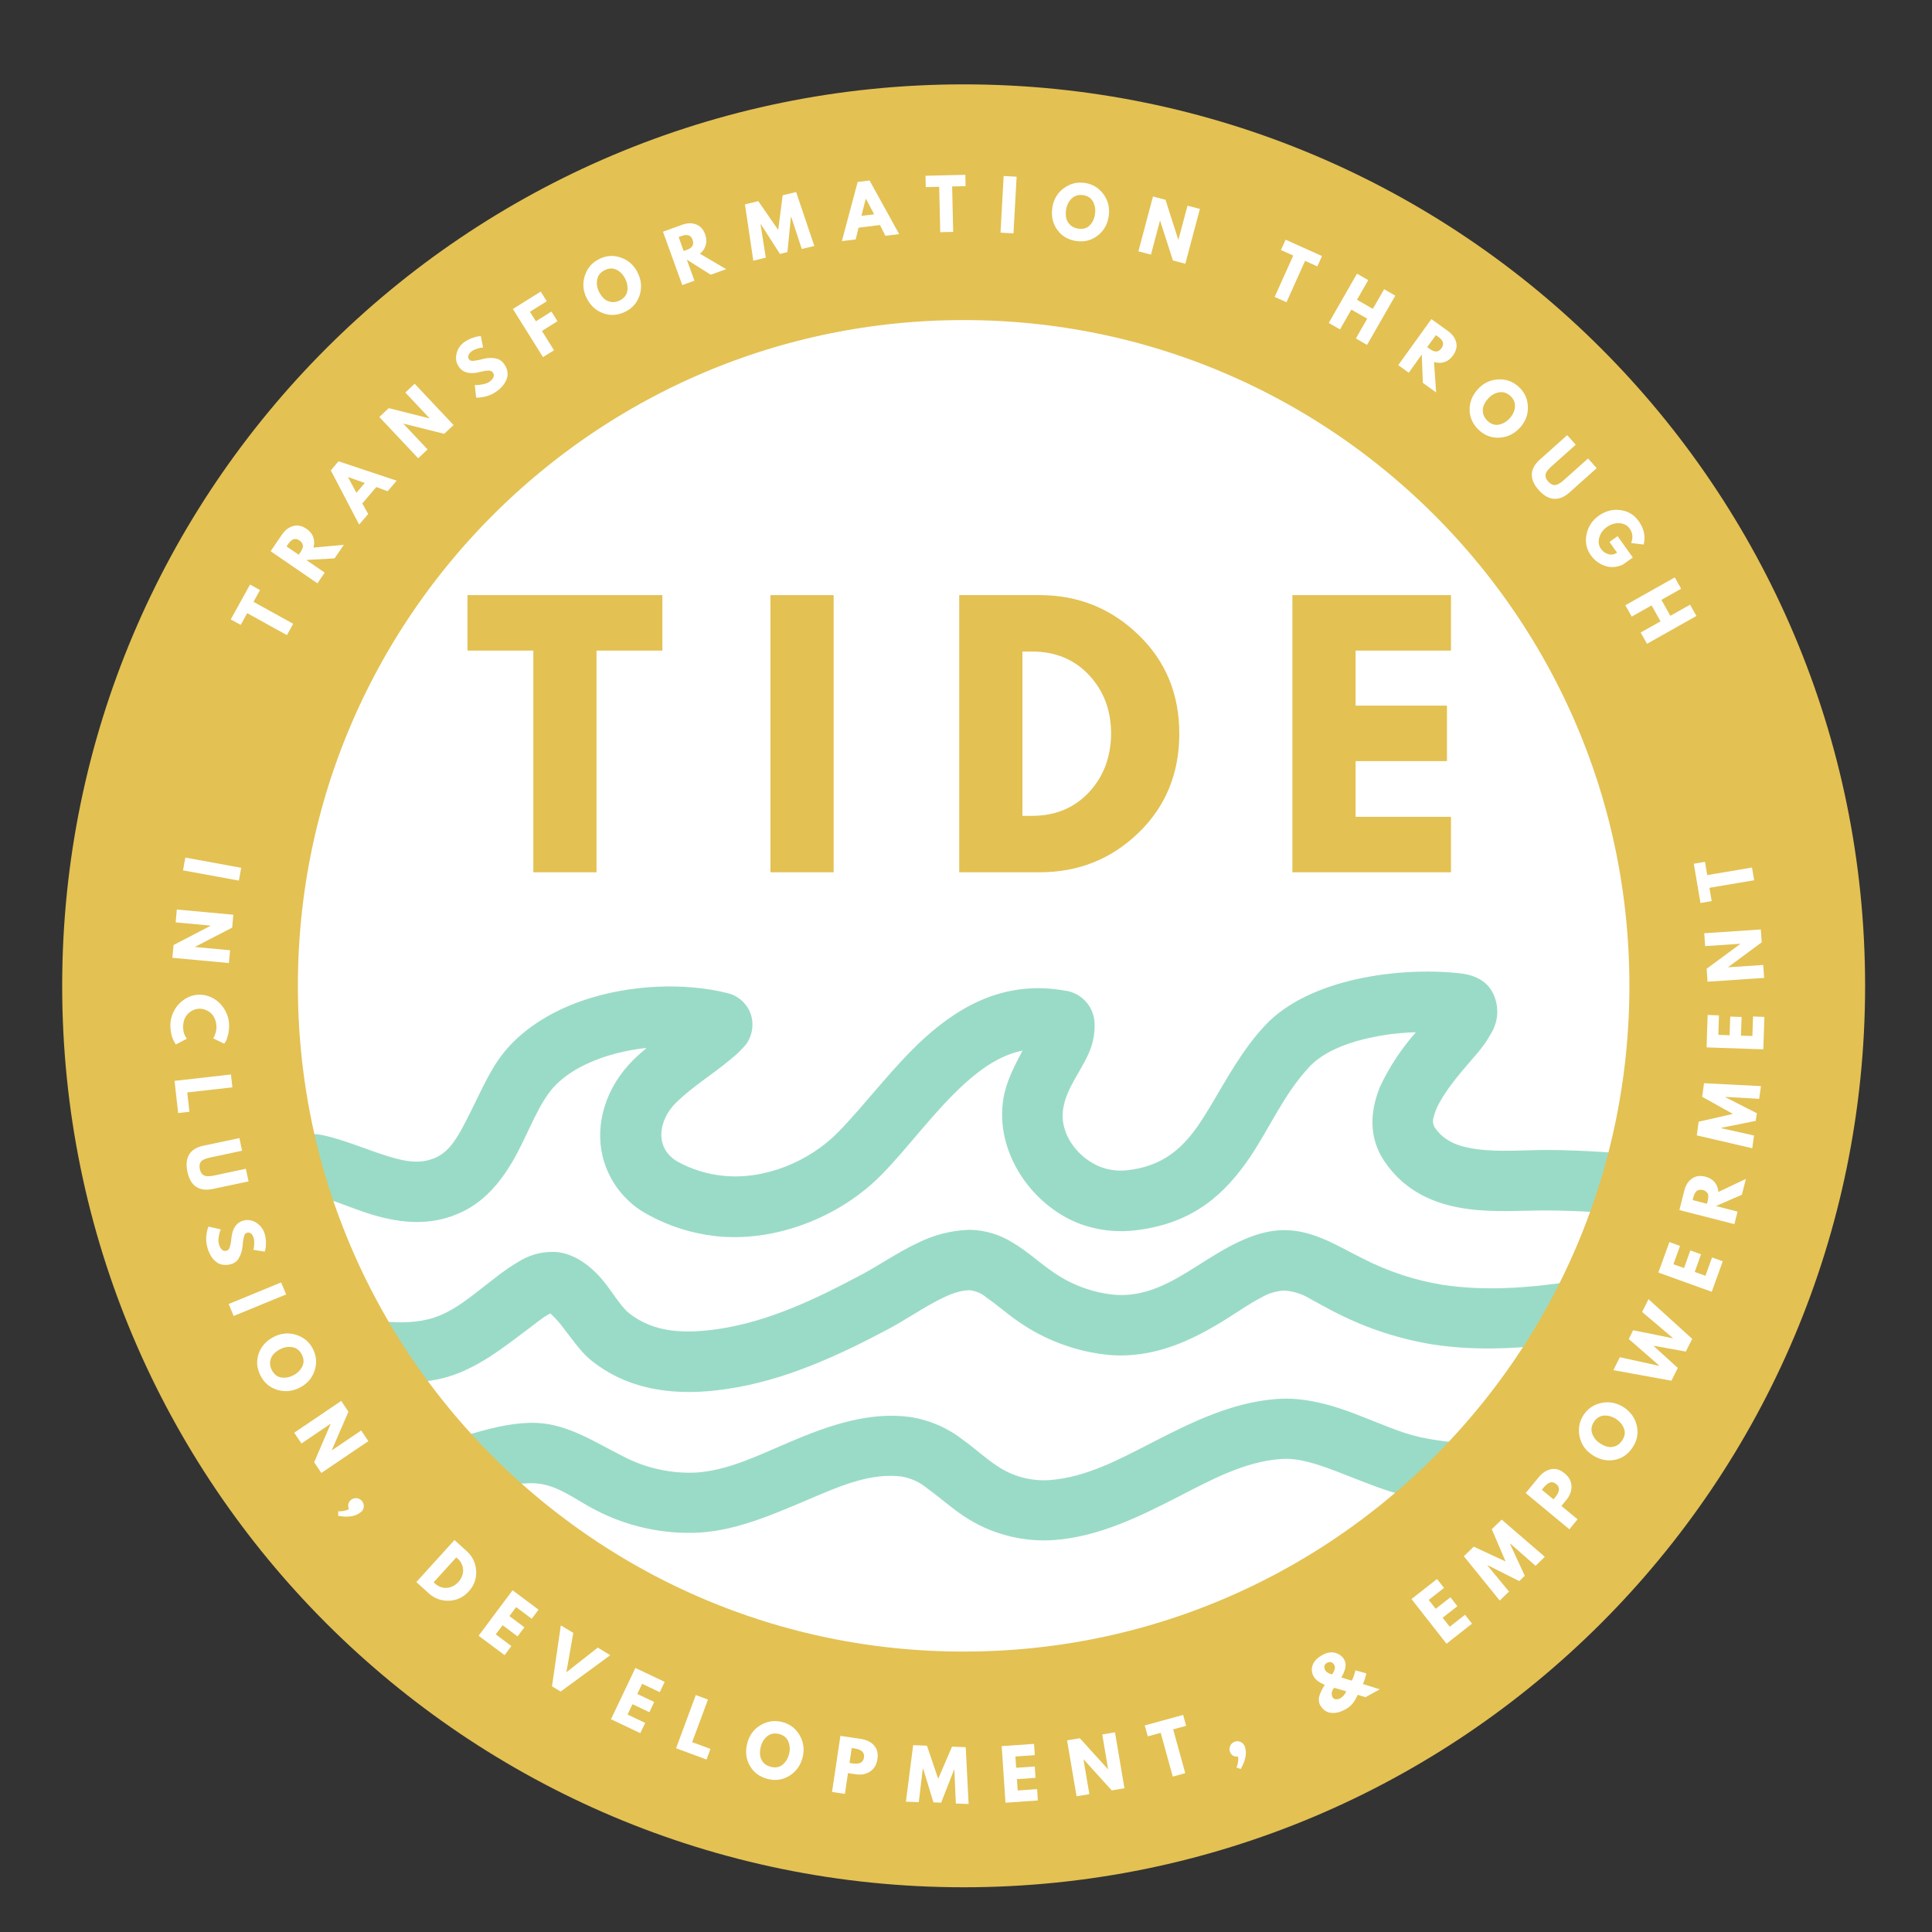 <svg xmlns="http://www.w3.org/2000/svg" xmlns:xlink="http://www.w3.org/1999/xlink" width="500" zoomAndPan="magnify" viewBox="0 0 375 375" height="500" preserveAspectRatio="xMidYMid meet" version="1.0"><rect x="0" y="0" width="375" height="375" fill="#333333" stroke="none"/><defs><g/><clipPath id="e26077de55"><path d="M 57.145 61.297 L 317.855 61.297 L 317.855 322.008 L 57.145 322.008 Z M 57.145 61.297 " clip-rule="nonzero"/></clipPath><clipPath id="aebf50307d"><path d="M 187.5 61.297 C 115.508 61.297 57.145 119.656 57.145 191.652 C 57.145 263.645 115.508 322.008 187.5 322.008 C 259.492 322.008 317.855 263.645 317.855 191.652 C 317.855 119.656 259.492 61.297 187.5 61.297 Z M 187.5 61.297 " clip-rule="nonzero"/></clipPath><clipPath id="8b79a9b697"><path d="M 47 238 L 337.77 238 L 337.77 271 L 47 271 Z M 47 238 " clip-rule="nonzero"/></clipPath><clipPath id="7d1462e7ee"><path d="M 12.07 16.375 L 362.016 16.375 L 362.016 366.32 L 12.07 366.32 Z M 12.07 16.375 " clip-rule="nonzero"/></clipPath><clipPath id="a6a048f7cf"><path d="M 187.043 16.375 C 90.41 16.375 12.07 94.715 12.07 191.348 C 12.07 287.984 90.41 366.32 187.043 366.32 C 283.68 366.32 362.016 287.984 362.016 191.348 C 362.016 94.715 283.68 16.375 187.043 16.375 Z M 187.043 16.375 " clip-rule="nonzero"/></clipPath></defs><g clip-path="url(#e26077de55)"><g clip-path="url(#aebf50307d)"><path fill="#ffffff" d="M 57.145 61.297 L 317.855 61.297 L 317.855 322.008 L 57.145 322.008 Z M 57.145 61.297 " fill-opacity="1" fill-rule="nonzero"/></g></g><path fill="#9adbc7" d="M 125.406 203.508 C 124.594 204.176 123.801 204.875 123.043 205.613 C 117.555 210.988 115.438 218.215 116.98 224.512 C 117.277 225.715 117.699 226.871 118.246 227.984 C 118.789 229.098 119.445 230.141 120.207 231.113 C 120.973 232.09 121.832 232.973 122.785 233.766 C 123.738 234.559 124.762 235.242 125.859 235.816 C 129.934 238.035 134.277 239.406 138.887 239.93 C 150.438 241.203 163.016 236.258 171.105 228.016 C 176.242 222.809 181.309 215.688 187.34 210.238 C 190.648 207.258 194.258 204.781 198.48 203.918 C 196.918 206.879 195.336 209.828 194.77 213.168 C 192.992 223.641 200.383 234.305 210.082 237.719 C 213.59 238.914 217.18 239.258 220.852 238.746 C 231.785 237.328 237.84 231.664 242.66 224.543 C 246.41 218.996 249.203 212.348 254.148 207.074 C 256.418 204.668 259.727 203.129 263.316 202.078 C 267.078 201.027 270.914 200.453 274.824 200.363 C 272.016 203.535 269.703 207.039 267.887 210.867 C 265.832 215.871 265.688 220.938 268.73 225.43 C 272.676 231.266 278.512 233.824 284.988 234.676 C 290.062 235.363 295.543 234.945 300.246 234.945 C 306.648 234.992 313.027 235.387 319.383 236.125 C 319.77 236.176 320.156 236.188 320.547 236.16 C 320.938 236.133 321.32 236.066 321.695 235.965 C 322.074 235.859 322.434 235.723 322.785 235.547 C 323.133 235.371 323.461 235.16 323.766 234.922 C 324.074 234.68 324.355 234.41 324.605 234.113 C 324.859 233.816 325.082 233.496 325.27 233.156 C 325.461 232.812 325.613 232.457 325.734 232.086 C 325.852 231.711 325.93 231.332 325.973 230.945 C 326.016 230.555 326.02 230.168 325.984 229.777 C 325.949 229.391 325.875 229.008 325.766 228.633 C 325.652 228.262 325.508 227.902 325.324 227.555 C 325.141 227.211 324.926 226.887 324.676 226.586 C 324.43 226.285 324.156 226.008 323.852 225.762 C 323.551 225.516 323.227 225.301 322.883 225.117 C 322.535 224.938 322.176 224.789 321.801 224.68 C 321.426 224.57 321.047 224.496 320.656 224.461 C 313.875 223.676 307.066 223.258 300.238 223.207 C 296.023 223.207 291.121 223.66 286.582 223.043 C 283.426 222.613 280.414 221.688 278.484 218.84 C 278.109 218.188 278.043 217.5 278.277 216.785 C 278.562 215.695 278.996 214.668 279.582 213.703 C 281.555 210.23 284.578 207.004 286.488 204.723 C 287.805 203.23 288.918 201.605 289.828 199.84 C 290.598 198.195 290.809 196.484 290.453 194.703 C 289.91 192.277 288.398 189.473 283.352 188.914 C 271.586 187.621 254.047 189.945 245.566 199.016 C 241.137 203.734 238.137 209.367 234.992 214.629 C 231.477 220.484 227.852 225.93 219.344 227.07 C 217.523 227.355 215.738 227.211 213.988 226.641 C 209.352 225.016 205.52 220.125 206.375 215.121 C 207.051 211.07 209.855 207.926 211.43 204.188 C 212.188 202.402 212.531 200.543 212.457 198.605 C 212.445 198.211 212.395 197.82 212.312 197.43 C 212.23 197.043 212.113 196.668 211.961 196.301 C 211.809 195.934 211.625 195.586 211.414 195.25 C 211.199 194.918 210.957 194.605 210.684 194.316 C 210.414 194.027 210.121 193.766 209.801 193.527 C 209.484 193.293 209.148 193.086 208.793 192.91 C 208.438 192.734 208.07 192.59 207.691 192.48 C 207.309 192.371 206.922 192.297 206.527 192.254 C 195.625 190.363 186.941 194.703 179.461 201.465 C 173.293 207.074 167.961 214.379 162.688 219.746 C 157.035 225.52 148.301 229.098 140.184 228.203 C 137.156 227.871 134.301 226.98 131.621 225.531 C 126.969 222.922 127.707 217.453 131.285 213.961 C 134.461 210.875 138.25 208.586 141.652 205.738 C 142.836 204.832 143.898 203.805 144.848 202.656 C 145.711 201.418 146.105 200.051 146.039 198.543 C 145.977 197.215 145.527 196.027 144.695 194.988 C 143.777 193.836 142.605 193.094 141.168 192.758 C 133.062 190.703 122.25 191.043 113.055 194.219 C 106.477 196.5 100.723 200.219 97.082 205.223 C 94.605 208.605 92.695 213.27 90.434 217.609 C 88.934 220.484 87.426 223.332 84.73 224.617 C 81.648 226.074 78.66 225.43 75.668 224.535 C 71.094 223.168 66.562 221.07 62.125 220.238 C 61.746 220.168 61.363 220.133 60.977 220.137 C 60.59 220.141 60.211 220.184 59.832 220.262 C 59.453 220.34 59.09 220.457 58.734 220.605 C 58.379 220.758 58.043 220.941 57.723 221.16 C 57.406 221.379 57.113 221.625 56.84 221.898 C 56.57 222.176 56.332 222.473 56.121 222.797 C 55.91 223.121 55.73 223.461 55.59 223.816 C 55.445 224.176 55.336 224.543 55.266 224.922 C 55.195 225.301 55.16 225.684 55.164 226.07 C 55.168 226.457 55.211 226.836 55.289 227.215 C 55.371 227.594 55.484 227.957 55.637 228.312 C 55.789 228.668 55.973 229.004 56.191 229.324 C 56.406 229.641 56.656 229.934 56.93 230.203 C 57.207 230.473 57.504 230.715 57.828 230.926 C 58.152 231.137 58.492 231.312 58.852 231.457 C 59.207 231.602 59.578 231.707 59.957 231.777 C 64.004 232.527 68.105 234.523 72.285 235.777 C 78.062 237.504 83.91 238.016 89.758 235.199 C 93.805 233.258 96.879 229.824 99.344 225.684 C 102.008 221.215 103.848 215.809 106.539 212.152 C 108.883 208.953 112.703 206.766 116.816 205.309 C 119.578 204.367 122.41 203.738 125.312 203.426 Z M 125.406 203.508 " fill-opacity="1" fill-rule="evenodd"/><g clip-path="url(#8b79a9b697)"><path fill="#9adbc7" d="M 106.855 254.953 C 107.512 255.57 108.129 256.223 108.707 256.914 C 110.762 259.535 112.723 262.391 114.492 263.84 C 122.137 270.129 131.652 271.035 141.129 269.594 C 152.258 267.973 162.801 263.102 172.637 257.859 C 175.348 256.41 178.328 254.398 181.422 252.723 C 183.641 251.531 185.914 250.449 188.215 250.43 C 189.48 250.578 190.594 251.07 191.555 251.91 C 193.609 253.328 195.562 255.066 197.391 256.32 C 200.031 258.199 202.871 259.703 205.91 260.836 C 208.945 261.969 212.078 262.688 215.305 263 C 223.988 263.707 231.406 260.223 238.52 255.711 C 240.438 254.5 242.496 253.051 244.684 251.922 C 246.094 251.07 247.621 250.594 249.266 250.492 C 251.117 250.621 252.832 251.176 254.406 252.156 C 256.078 253.039 257.723 254.008 259.418 254.848 C 265.34 257.855 271.574 259.891 278.121 260.965 C 296.066 263.695 314.266 258.477 331.949 256.062 C 332.332 256.008 332.707 255.918 333.07 255.793 C 333.434 255.668 333.781 255.508 334.117 255.312 C 334.449 255.117 334.758 254.891 335.047 254.637 C 335.336 254.379 335.598 254.098 335.828 253.793 C 336.062 253.484 336.262 253.156 336.43 252.809 C 336.598 252.465 336.73 252.105 336.828 251.73 C 336.926 251.359 336.988 250.98 337.012 250.594 C 337.031 250.211 337.02 249.824 336.965 249.445 C 336.914 249.062 336.824 248.688 336.695 248.324 C 336.57 247.961 336.41 247.613 336.215 247.277 C 336.02 246.945 335.797 246.637 335.539 246.348 C 335.285 246.059 335.004 245.797 334.695 245.566 C 334.387 245.332 334.062 245.133 333.715 244.965 C 333.367 244.797 333.008 244.664 332.633 244.566 C 332.262 244.469 331.883 244.406 331.496 244.383 C 331.113 244.363 330.73 244.375 330.348 244.43 C 313.773 246.711 296.734 251.93 279.902 249.371 C 274.551 248.477 269.461 246.801 264.629 244.336 C 259.707 241.91 255 238.766 249.266 238.766 C 243.102 238.766 237.203 242.66 232.219 245.816 C 227.234 248.973 222.293 251.809 216.27 251.312 C 214.07 251.09 211.938 250.586 209.871 249.801 C 207.805 249.012 205.875 247.973 204.082 246.68 C 201.781 245.086 199.293 242.805 196.609 241.223 C 194.02 239.598 191.191 238.758 188.133 238.703 C 184.562 238.836 181.188 239.703 178 241.316 C 174.137 243.133 170.426 245.734 167.086 247.48 C 158.434 252.094 149.215 256.523 139.422 257.961 C 133.258 258.855 126.957 258.855 121.953 254.758 C 120.309 253.398 118.633 250.336 116.648 248.086 C 114.051 245.137 111 243.258 107.965 243.012 C 105.586 242.879 103.355 243.383 101.266 244.531 C 99.348 245.633 97.531 246.875 95.809 248.262 C 91.875 251.223 88.02 254.859 83.148 256.07 C 76.469 257.707 68.68 255.578 62.133 254.203 C 59.309 253.605 56.051 252.145 53.172 252.145 C 52.777 252.125 52.387 252.145 51.996 252.207 C 51.605 252.266 51.223 252.363 50.852 252.5 C 50.48 252.637 50.125 252.809 49.789 253.016 C 49.453 253.223 49.141 253.465 48.855 253.734 C 48.566 254.008 48.309 254.305 48.082 254.625 C 47.852 254.949 47.66 255.293 47.5 255.652 C 47.344 256.016 47.223 256.391 47.141 256.777 C 47.059 257.164 47.016 257.555 47.012 257.949 C 47.008 258.344 47.043 258.738 47.117 259.125 C 47.191 259.512 47.305 259.891 47.457 260.254 C 47.609 260.621 47.797 260.965 48.016 261.293 C 48.238 261.621 48.492 261.922 48.773 262.199 C 49.055 262.477 49.363 262.723 49.695 262.938 C 50.027 263.152 50.379 263.328 50.746 263.473 C 51.113 263.617 51.492 263.723 51.883 263.789 C 52.273 263.855 52.664 263.883 53.059 263.871 C 55.219 263.871 57.582 265.27 59.688 265.723 C 67.91 267.449 77.621 269.555 85.953 267.508 C 92.398 265.887 97.691 261.57 102.879 257.684 C 103.66 257.102 104.605 256.34 105.625 255.629 C 106.02 255.371 106.43 255.141 106.855 254.93 Z M 106.855 254.953 " fill-opacity="1" fill-rule="evenodd"/></g><path fill="#9adbc7" d="M 321.5 277.098 C 316.648 278.773 310.883 278.699 305.828 279.152 C 295.871 279.996 285.594 281.105 275.719 278.969 C 271.793 278.113 267.684 276.203 263.539 274.633 C 258.27 272.574 252.934 271.137 247.777 271.547 C 239.176 272.184 231.336 276.02 223.566 280.027 C 217.195 283.293 210.875 286.727 203.793 287.281 C 201.988 287.41 200.215 287.242 198.465 286.781 C 196.719 286.316 195.094 285.582 193.59 284.578 C 191.328 283.078 189.23 281.156 186.98 279.523 C 183.895 277.117 180.418 275.613 176.551 275.023 C 168.637 273.992 160.953 276.637 153.336 279.871 C 147.316 282.43 141.355 285.422 135.148 285.82 C 132.676 285.941 130.234 285.73 127.82 285.191 C 125.406 284.656 123.102 283.812 120.914 282.656 C 115.645 280.027 110.383 276.492 104.297 276.191 C 96.559 275.832 88.094 279.781 80.664 281.453 C 76.723 282.363 72.738 282.664 68.707 282.355 C 64.676 282.047 60.781 281.145 57.027 279.645 C 56.66 279.488 56.285 279.367 55.895 279.285 C 55.504 279.203 55.109 279.16 54.711 279.16 C 54.316 279.156 53.922 279.195 53.531 279.273 C 53.141 279.352 52.762 279.469 52.395 279.625 C 52.027 279.781 51.68 279.969 51.352 280.195 C 51.027 280.422 50.723 280.68 50.449 280.965 C 50.172 281.254 49.93 281.566 49.719 281.902 C 49.504 282.242 49.328 282.594 49.191 282.969 C 49.051 283.34 48.949 283.723 48.887 284.117 C 48.828 284.512 48.805 284.906 48.824 285.305 C 48.844 285.703 48.902 286.094 49 286.48 C 49.098 286.863 49.234 287.238 49.41 287.594 C 49.582 287.953 49.793 288.289 50.035 288.605 C 50.277 288.922 50.551 289.207 50.852 289.469 C 51.152 289.73 51.477 289.957 51.824 290.148 C 52.172 290.344 52.535 290.5 52.914 290.621 C 57.738 292.535 62.738 293.684 67.91 294.074 C 73.082 294.465 78.199 294.074 83.25 292.902 C 89.758 291.434 97.043 287.602 103.805 287.91 C 108.234 288.113 111.852 291.227 115.695 293.141 C 118.809 294.754 122.082 295.926 125.512 296.66 C 128.941 297.395 132.406 297.664 135.906 297.465 C 143.398 296.98 150.684 293.684 157.941 290.609 C 163.594 288.207 169.246 285.852 175.07 286.602 C 176.941 286.949 178.609 287.73 180.066 288.957 C 182.449 290.684 184.691 292.695 187.086 294.289 C 189.684 296.02 192.496 297.277 195.516 298.07 C 198.535 298.863 201.605 299.145 204.719 298.914 C 213.352 298.246 221.16 294.383 228.961 290.387 C 235.312 287.117 241.609 283.707 248.629 283.191 C 252.164 282.934 255.75 284.219 259.348 285.566 C 264.055 287.352 268.742 289.43 273.211 290.406 C 284.238 292.809 295.707 291.793 306.855 290.828 C 312.824 290.301 319.609 290.16 325.352 288.176 C 325.719 288.051 326.07 287.891 326.406 287.699 C 326.738 287.504 327.051 287.281 327.344 287.023 C 327.633 286.77 327.895 286.488 328.129 286.18 C 328.363 285.871 328.566 285.543 328.734 285.195 C 328.906 284.848 329.039 284.488 329.141 284.113 C 329.238 283.742 329.297 283.359 329.32 282.977 C 329.344 282.59 329.332 282.203 329.277 281.82 C 329.227 281.438 329.137 281.062 329.008 280.699 C 328.883 280.332 328.723 279.984 328.523 279.648 C 328.328 279.316 328.102 279.004 327.844 278.715 C 327.59 278.426 327.305 278.168 326.996 277.934 C 326.688 277.699 326.359 277.5 326.012 277.332 C 325.66 277.164 325.301 277.031 324.926 276.938 C 324.551 276.84 324.172 276.781 323.785 276.762 C 323.398 276.738 323.016 276.758 322.633 276.812 C 322.25 276.867 321.875 276.957 321.508 277.086 Z M 321.5 277.098 " fill-opacity="1" fill-rule="evenodd"/><g clip-path="url(#7d1462e7ee)"><g clip-path="url(#a6a048f7cf)"><path stroke-linecap="butt" transform="matrix(0.75, 0, 0, 0.75, 12.07, 16.376)" fill="none" stroke-linejoin="miter" d="M 233.297 -0.001 C 104.453 -0.001 -0 104.452 -0 233.296 C -0 362.145 104.453 466.593 233.297 466.593 C 362.146 466.593 466.594 362.145 466.594 233.296 C 466.594 104.452 362.146 -0.001 233.297 -0.001 Z M 233.297 -0.001 " stroke="#e3c153" stroke-width="122" stroke-opacity="1" stroke-miterlimit="4"/></g></g><g fill="#ffffff" fill-opacity="1"><g transform="translate(54.377, 125.654)"><g><path d="M -7.656 -4.359 L -9.594 -5.422 L -5.844 -12.188 L -3.906 -11.125 L -5.172 -8.844 L 2.531 -4.578 L 1.312 -2.375 L -6.391 -6.641 Z M -7.656 -4.359 "/></g></g></g><g fill="#ffffff" fill-opacity="1"><g transform="translate(61.155, 113.88)"><g><path d="M -8.625 -6.891 L -6.406 -10.141 C -5.801 -11.016 -5.07 -11.562 -4.219 -11.781 C -3.375 -12.008 -2.52 -11.828 -1.656 -11.234 C -1 -10.785 -0.562 -10.238 -0.344 -9.594 C -0.125 -8.945 -0.113 -8.281 -0.312 -7.594 L 5.578 -8.125 L 3.781 -5.5 L -1.703 -5.188 L 1.875 -2.734 L 0.453 -0.656 Z M -3.172 -6.203 L -3 -6.438 C -2.875 -6.633 -2.77 -6.801 -2.688 -6.938 C -2.602 -7.07 -2.523 -7.238 -2.453 -7.438 C -2.379 -7.633 -2.348 -7.812 -2.359 -7.969 C -2.379 -8.125 -2.438 -8.289 -2.531 -8.469 C -2.633 -8.656 -2.797 -8.82 -3.016 -8.969 C -3.234 -9.125 -3.445 -9.219 -3.656 -9.25 C -3.863 -9.281 -4.039 -9.27 -4.188 -9.219 C -4.332 -9.164 -4.484 -9.07 -4.641 -8.938 C -4.805 -8.801 -4.938 -8.672 -5.031 -8.547 C -5.133 -8.422 -5.25 -8.258 -5.375 -8.062 L -5.547 -7.828 Z M -3.172 -6.203 "/></g></g></g><g fill="#ffffff" fill-opacity="1"><g transform="translate(69.959, 101.535)"><g><path d="M -4.25 -12 L 7.031 -8.234 L 5.281 -6.188 L 3.078 -7 L 0.359 -3.812 L 1.516 -1.766 L -0.25 0.281 L -5.75 -10.234 Z M 0.844 -7.781 L -2.391 -8.938 L -2.406 -8.906 L -0.781 -5.891 Z M 0.844 -7.781 "/></g></g></g><g fill="#ffffff" fill-opacity="1"><g transform="translate(80.595, 89.501)"><g><path d="M -2.281 -7.234 L 2.406 -2.266 L 0.578 -0.547 L -6.969 -8.562 L -5.141 -10.281 L 2.734 -8.297 L 2.766 -8.328 L -1.922 -13.312 L -0.109 -15.016 L 7.438 -7 L 5.625 -5.297 L -2.25 -7.266 Z M -2.281 -7.234 "/></g></g></g><g fill="#ffffff" fill-opacity="1"><g transform="translate(92.932, 78.353)"><g><path d="M -2.938 -11.859 C -2.457 -12.211 -1.941 -12.492 -1.391 -12.703 C -0.836 -12.91 -0.395 -13.035 -0.062 -13.078 L 0.406 -13.109 L 0.828 -10.906 C 0.723 -10.895 0.586 -10.879 0.422 -10.859 C 0.266 -10.848 -0.008 -10.773 -0.406 -10.641 C -0.801 -10.516 -1.133 -10.348 -1.406 -10.141 C -1.738 -9.891 -1.941 -9.625 -2.016 -9.344 C -2.098 -9.062 -2.047 -8.801 -1.859 -8.562 C -1.773 -8.445 -1.645 -8.367 -1.469 -8.328 C -1.301 -8.297 -1.07 -8.301 -0.781 -8.344 C -0.488 -8.383 -0.238 -8.426 -0.031 -8.469 C 0.176 -8.52 0.492 -8.598 0.922 -8.703 C 1.672 -8.891 2.398 -8.926 3.109 -8.812 C 3.828 -8.707 4.391 -8.391 4.797 -7.859 C 5.18 -7.359 5.426 -6.852 5.531 -6.344 C 5.633 -5.832 5.609 -5.352 5.453 -4.906 C 5.305 -4.457 5.082 -4.035 4.781 -3.641 C 4.477 -3.242 4.102 -2.875 3.656 -2.531 C 3.27 -2.238 2.859 -1.988 2.422 -1.781 C 1.992 -1.582 1.613 -1.445 1.281 -1.375 C 0.957 -1.312 0.648 -1.258 0.359 -1.219 C 0.078 -1.176 -0.133 -1.16 -0.281 -1.172 L -0.516 -1.188 L -0.781 -3.625 C -0.664 -3.625 -0.488 -3.625 -0.25 -3.625 C -0.008 -3.625 0.363 -3.676 0.875 -3.781 C 1.395 -3.883 1.801 -4.047 2.094 -4.266 C 2.938 -4.91 3.141 -5.52 2.703 -6.094 C 2.609 -6.207 2.492 -6.289 2.359 -6.344 C 2.223 -6.406 2.039 -6.43 1.812 -6.422 C 1.582 -6.41 1.383 -6.391 1.219 -6.359 C 1.062 -6.336 0.801 -6.285 0.438 -6.203 C 0.082 -6.117 -0.188 -6.055 -0.375 -6.016 C -1.102 -5.891 -1.758 -5.906 -2.344 -6.062 C -2.938 -6.227 -3.406 -6.539 -3.75 -7 C -4.352 -7.789 -4.551 -8.656 -4.344 -9.594 C -4.145 -10.531 -3.676 -11.285 -2.938 -11.859 Z M -2.938 -11.859 "/></g></g></g><g fill="#ffffff" fill-opacity="1"><g transform="translate(104.721, 69.737)"><g><path d="M 0.234 -13.141 L 1.406 -11.266 L -1.859 -9.219 L -0.703 -7.375 L 2.312 -9.266 L 3.484 -7.391 L 0.469 -5.5 L 2.812 -1.75 L 0.672 -0.422 L -5.172 -9.766 Z M 0.234 -13.141 "/></g></g></g><g fill="#ffffff" fill-opacity="1"><g transform="translate(115.998, 62.904)"><g><path d="M -2.156 -5.094 C -2.852 -6.52 -2.957 -7.969 -2.469 -9.438 C -1.977 -10.906 -1.047 -11.973 0.328 -12.641 C 1.703 -13.328 3.113 -13.41 4.562 -12.891 C 6.008 -12.367 7.082 -11.395 7.781 -9.969 C 8.5 -8.52 8.625 -7.066 8.156 -5.609 C 7.695 -4.16 6.766 -3.086 5.359 -2.391 C 3.898 -1.68 2.461 -1.586 1.047 -2.109 C -0.359 -2.629 -1.426 -3.625 -2.156 -5.094 Z M 0.266 -6.281 C 0.523 -5.758 0.836 -5.32 1.203 -4.969 C 1.578 -4.625 2.035 -4.398 2.578 -4.297 C 3.129 -4.203 3.695 -4.297 4.281 -4.578 C 5.113 -4.992 5.602 -5.594 5.75 -6.375 C 5.895 -7.164 5.766 -7.969 5.359 -8.781 C 4.961 -9.582 4.406 -10.164 3.688 -10.531 C 2.977 -10.895 2.211 -10.875 1.391 -10.469 C 0.566 -10.07 0.078 -9.473 -0.078 -8.672 C -0.242 -7.879 -0.129 -7.082 0.266 -6.281 Z M 0.266 -6.281 "/></g></g></g><g fill="#ffffff" fill-opacity="1"><g transform="translate(131.681, 55.603)"><g><path d="M -3 -10.625 L 0.703 -11.969 C 1.703 -12.332 2.609 -12.359 3.422 -12.047 C 4.242 -11.742 4.832 -11.098 5.188 -10.109 C 5.457 -9.359 5.492 -8.656 5.297 -8 C 5.109 -7.344 4.734 -6.797 4.172 -6.359 L 9.266 -3.359 L 6.266 -2.281 L 1.625 -5.203 L 3.109 -1.125 L 0.75 -0.266 Z M 1.016 -6.875 L 1.297 -6.984 C 1.516 -7.055 1.695 -7.125 1.844 -7.188 C 2 -7.258 2.16 -7.352 2.328 -7.469 C 2.504 -7.594 2.633 -7.723 2.719 -7.859 C 2.801 -7.992 2.848 -8.16 2.859 -8.359 C 2.879 -8.566 2.844 -8.797 2.75 -9.047 C 2.664 -9.297 2.551 -9.492 2.406 -9.641 C 2.258 -9.785 2.113 -9.879 1.969 -9.922 C 1.82 -9.973 1.641 -9.992 1.422 -9.984 C 1.211 -9.973 1.031 -9.938 0.875 -9.875 C 0.727 -9.82 0.547 -9.758 0.328 -9.688 L 0.047 -9.578 Z M 1.016 -6.875 "/></g></g></g><g fill="#ffffff" fill-opacity="1"><g transform="translate(145.998, 50.649)"><g><path d="M 9.625 -2.328 L 7.578 -8.547 L 7.516 -8.531 L 6.844 -1.719 L 5.391 -1.359 L 1.688 -7.125 L 1.625 -7.109 L 2.641 -0.641 L 0.219 -0.047 L -1.406 -10.984 L 1.188 -11.609 L 5.047 -6.016 L 5.922 -12.75 L 8.531 -13.375 L 12.062 -2.906 Z M 9.625 -2.328 "/></g></g></g><g fill="#ffffff" fill-opacity="1"><g transform="translate(163.781, 46.753)"><g><path d="M 5 -11.719 L 10.75 -1.312 L 8.078 -0.984 L 7.016 -3.078 L 2.859 -2.562 L 2.312 -0.281 L -0.375 0.047 L 2.688 -11.438 Z M 5.891 -5.156 L 4.281 -8.188 L 4.266 -8.188 L 3.422 -4.859 Z M 5.891 -5.156 "/></g></g></g><g fill="#ffffff" fill-opacity="1"><g transform="translate(179.779, 45.132)"><g><path d="M -0.094 -8.812 L -0.141 -11.016 L 7.594 -11.203 L 7.641 -9 L 5.031 -8.938 L 5.234 -0.125 L 2.719 -0.062 L 2.516 -8.875 Z M -0.094 -8.812 "/></g></g></g><g fill="#ffffff" fill-opacity="1"><g transform="translate(193.403, 45.114)"><g><path d="M 3.922 -10.812 L 3.312 0.188 L 0.797 0.047 L 1.406 -10.953 Z M 3.922 -10.812 "/></g></g></g><g fill="#ffffff" fill-opacity="1"><g transform="translate(203.144, 45.736)"><g><path d="M 1.109 -5.406 C 1.336 -6.988 2.066 -8.242 3.297 -9.172 C 4.535 -10.098 5.91 -10.453 7.422 -10.234 C 8.941 -10.004 10.148 -9.27 11.047 -8.031 C 11.953 -6.789 12.289 -5.379 12.062 -3.797 C 11.832 -2.203 11.113 -0.938 9.906 0 C 8.695 0.926 7.316 1.273 5.766 1.047 C 4.172 0.816 2.938 0.086 2.062 -1.141 C 1.188 -2.367 0.867 -3.789 1.109 -5.406 Z M 3.781 -5.016 C 3.695 -4.441 3.707 -3.906 3.812 -3.406 C 3.926 -2.914 4.18 -2.473 4.578 -2.078 C 4.973 -1.691 5.488 -1.453 6.125 -1.359 C 7.051 -1.211 7.797 -1.422 8.359 -1.984 C 8.922 -2.555 9.266 -3.289 9.391 -4.188 C 9.523 -5.07 9.398 -5.867 9.016 -6.578 C 8.629 -7.297 7.984 -7.723 7.078 -7.859 C 6.18 -7.984 5.441 -7.758 4.859 -7.188 C 4.273 -6.625 3.914 -5.898 3.781 -5.016 Z M 3.781 -5.016 "/></g></g></g><g fill="#ffffff" fill-opacity="1"><g transform="translate(220.197, 48.579)"><g><path d="M 4.953 -5.75 L 3.203 0.844 L 0.766 0.203 L 3.594 -10.438 L 6.031 -9.797 L 8.5 -2.062 L 8.531 -2.047 L 10.297 -8.656 L 12.703 -8.031 L 9.875 2.609 L 7.469 1.984 L 4.984 -5.734 Z M 4.953 -5.75 "/></g></g></g><g fill="#ffffff" fill-opacity="1"><g transform="translate(236.2, 53.238)"><g/></g></g><g fill="#ffffff" fill-opacity="1"><g transform="translate(244.926, 56.524)"><g><path d="M 3.703 -7.984 L 4.609 -10 L 11.672 -6.828 L 10.766 -4.812 L 8.391 -5.891 L 4.781 2.141 L 2.484 1.109 L 6.094 -6.922 Z M 3.703 -7.984 "/></g></g></g><g fill="#ffffff" fill-opacity="1"><g transform="translate(257.219, 62.293)"><g><path d="M 5.078 -2.203 L 2.875 1.641 L 0.688 0.391 L 6.172 -9.172 L 8.359 -7.922 L 6.172 -4.109 L 9.25 -2.344 L 11.438 -6.156 L 13.609 -4.906 L 8.125 4.656 L 5.953 3.406 L 8.156 -0.438 Z M 5.078 -2.203 "/></g></g></g><g fill="#ffffff" fill-opacity="1"><g transform="translate(270.751, 70.408)"><g><path d="M 7.078 -8.469 L 10.281 -6.172 C 11.145 -5.547 11.68 -4.812 11.891 -3.969 C 12.098 -3.125 11.895 -2.273 11.281 -1.422 C 10.812 -0.766 10.25 -0.332 9.594 -0.125 C 8.945 0.082 8.281 0.078 7.594 -0.141 L 8 5.766 L 5.422 3.906 L 5.219 -1.594 L 2.688 1.938 L 0.641 0.469 Z M 6.266 -3.031 L 6.5 -2.859 C 6.688 -2.723 6.848 -2.613 6.984 -2.531 C 7.117 -2.445 7.285 -2.363 7.484 -2.281 C 7.68 -2.207 7.859 -2.172 8.016 -2.172 C 8.18 -2.18 8.352 -2.234 8.531 -2.328 C 8.707 -2.43 8.875 -2.594 9.031 -2.812 C 9.188 -3.031 9.285 -3.238 9.328 -3.438 C 9.367 -3.645 9.363 -3.82 9.312 -3.969 C 9.27 -4.125 9.18 -4.285 9.047 -4.453 C 8.91 -4.617 8.781 -4.75 8.656 -4.844 C 8.531 -4.938 8.375 -5.051 8.188 -5.188 L 7.953 -5.359 Z M 6.266 -3.031 "/></g></g></g><g fill="#ffffff" fill-opacity="1"><g transform="translate(282.906, 79.459)"><g><path d="M 3.922 -3.891 C 4.984 -5.078 6.285 -5.719 7.828 -5.812 C 9.367 -5.906 10.707 -5.438 11.844 -4.406 C 12.988 -3.375 13.594 -2.094 13.656 -0.562 C 13.719 0.969 13.219 2.328 12.156 3.516 C 11.07 4.711 9.77 5.367 8.25 5.484 C 6.727 5.598 5.383 5.129 4.219 4.078 C 3.02 2.992 2.395 1.695 2.344 0.188 C 2.301 -1.32 2.828 -2.68 3.922 -3.891 Z M 5.922 -2.078 C 5.535 -1.648 5.25 -1.195 5.062 -0.719 C 4.883 -0.25 4.852 0.254 4.969 0.797 C 5.082 1.336 5.379 1.828 5.859 2.266 C 6.555 2.891 7.289 3.117 8.062 2.953 C 8.844 2.797 9.535 2.383 10.141 1.719 C 10.742 1.051 11.078 0.316 11.141 -0.484 C 11.211 -1.297 10.91 -2.008 10.234 -2.625 C 9.555 -3.227 8.816 -3.453 8.016 -3.297 C 7.223 -3.148 6.523 -2.742 5.922 -2.078 Z M 5.922 -2.078 "/></g></g></g><g fill="#ffffff" fill-opacity="1"><g transform="translate(295.524, 91.29)"><g><path d="M 14.391 -0.422 L 9.094 4.312 C 8.082 5.207 7.07 5.613 6.062 5.531 C 5.062 5.457 4.094 4.895 3.156 3.844 C 2.219 2.801 1.766 1.773 1.797 0.766 C 1.836 -0.242 2.363 -1.195 3.375 -2.094 L 8.672 -6.828 L 10.328 -4.969 L 5.578 -0.734 C 4.91 -0.141 4.539 0.375 4.469 0.812 C 4.395 1.258 4.566 1.719 4.984 2.188 C 5.41 2.656 5.848 2.879 6.297 2.859 C 6.742 2.836 7.301 2.531 7.969 1.938 L 12.719 -2.297 Z M 14.391 -0.422 "/></g></g></g><g fill="#ffffff" fill-opacity="1"><g transform="translate(305.662, 103.054)"><g><path d="M 11.266 5.156 L 9.328 6.547 C 8.098 7.086 6.93 7.16 5.828 6.766 C 4.723 6.379 3.82 5.703 3.125 4.734 C 2.258 3.523 1.977 2.172 2.281 0.672 C 2.582 -0.828 3.375 -2.035 4.656 -2.953 C 5.969 -3.879 7.363 -4.242 8.844 -4.047 C 10.332 -3.859 11.52 -3.145 12.406 -1.906 C 13.445 -0.445 13.77 1.066 13.375 2.641 L 10.938 2.344 C 11.352 1.32 11.254 0.383 10.641 -0.469 C 10.191 -1.102 9.535 -1.445 8.672 -1.5 C 7.805 -1.551 6.988 -1.301 6.219 -0.75 C 5.457 -0.195 4.969 0.488 4.75 1.312 C 4.531 2.133 4.645 2.863 5.094 3.5 C 5.477 4.02 5.961 4.359 6.547 4.516 C 7.129 4.68 7.68 4.578 8.203 4.203 L 6.734 2.141 L 8.312 1.016 Z M 11.266 5.156 "/></g></g></g><g fill="#ffffff" fill-opacity="1"><g transform="translate(315.088, 116.79)"><g><path d="M 5.484 0.719 L 1.625 2.891 L 0.391 0.688 L 9.984 -4.719 L 11.219 -2.516 L 7.391 -0.359 L 9.125 2.734 L 12.953 0.578 L 14.188 2.766 L 4.594 8.172 L 3.359 5.984 L 7.219 3.812 Z M 5.484 0.719 "/></g></g></g><g fill="#e3c153" fill-opacity="1"><g transform="translate(90.222, 169.309)"><g><path d="M 0.516 -43.031 L 0.516 -53.797 L 38.344 -53.797 L 38.344 -43.031 L 25.562 -43.031 L 25.562 0 L 13.297 0 L 13.297 -43.031 Z M 0.516 -43.031 "/></g></g></g><g fill="#e3c153" fill-opacity="1"><g transform="translate(145.637, 169.309)"><g><path d="M 16.172 -53.797 L 16.172 0 L 3.906 0 L 3.906 -53.797 Z M 16.172 -53.797 "/></g></g></g><g fill="#e3c153" fill-opacity="1"><g transform="translate(182.276, 169.309)"><g><path d="M 3.906 -53.797 L 19.5 -53.797 C 26.969 -53.797 33.352 -51.238 38.656 -46.125 C 43.969 -41.02 46.625 -34.617 46.625 -26.922 C 46.625 -19.191 43.984 -12.77 38.703 -7.656 C 33.422 -2.551 27.02 0 19.5 0 L 3.906 0 Z M 16.172 -10.953 L 18.062 -10.953 C 22.539 -10.953 26.203 -12.461 29.047 -15.484 C 31.891 -18.504 33.336 -22.297 33.391 -26.859 C 33.391 -31.422 31.961 -35.223 29.109 -38.266 C 26.266 -41.316 22.582 -42.844 18.062 -42.844 L 16.172 -42.844 Z M 16.172 -10.953 "/></g></g></g><g fill="#e3c153" fill-opacity="1"><g transform="translate(246.947, 169.309)"><g><path d="M 34.688 -53.797 L 34.688 -43.031 L 16.172 -43.031 L 16.172 -32.344 L 33.906 -32.344 L 33.906 -21.578 L 16.172 -21.578 L 16.172 -10.766 L 34.688 -10.766 L 34.688 0 L 3.906 0 L 3.906 -53.797 Z M 34.688 -53.797 "/></g></g></g><g fill="#ffffff" fill-opacity="1"><g transform="translate(36.116, 165.673)"><g><path d="M 10.25 5.25 L -0.594 3.266 L -0.141 0.781 L 10.703 2.766 Z M 10.25 5.25 "/></g></g></g><g fill="#ffffff" fill-opacity="1"><g transform="translate(34.396, 175.737)"><g><path d="M 6.5 3.922 L -0.297 3.297 L -0.078 0.797 L 10.891 1.812 L 10.672 4.312 L 3.453 8.047 L 3.453 8.078 L 10.266 8.703 L 10.031 11.188 L -0.938 10.172 L -0.703 7.688 L 6.484 3.953 Z M 6.5 3.922 "/></g></g></g><g fill="#ffffff" fill-opacity="1"><g transform="translate(33.175, 192.851)"><g><path d="M 2.375 6.625 C 2.375 7.008 2.43 7.379 2.547 7.734 C 2.672 8.086 2.797 8.348 2.922 8.516 L 3.094 8.766 L 0.969 9.875 C 0.945 9.832 0.91 9.781 0.859 9.719 C 0.816 9.656 0.734 9.516 0.609 9.297 C 0.484 9.078 0.375 8.836 0.281 8.578 C 0.188 8.316 0.098 7.977 0.016 7.562 C -0.055 7.145 -0.098 6.711 -0.109 6.266 C -0.117 5.242 0.117 4.27 0.609 3.344 C 1.098 2.426 1.773 1.68 2.641 1.109 C 3.516 0.535 4.461 0.238 5.484 0.219 C 6.254 0.207 7 0.359 7.719 0.672 C 8.438 0.992 9.051 1.426 9.562 1.969 C 10.082 2.508 10.5 3.141 10.812 3.859 C 11.125 4.586 11.285 5.332 11.297 6.094 C 11.305 6.812 11.234 7.469 11.078 8.062 C 10.922 8.664 10.766 9.094 10.609 9.344 L 10.344 9.734 L 8.203 8.688 C 8.254 8.633 8.312 8.547 8.375 8.422 C 8.445 8.297 8.539 8.039 8.656 7.656 C 8.781 7.281 8.844 6.898 8.844 6.516 C 8.832 5.91 8.723 5.367 8.516 4.891 C 8.316 4.422 8.051 4.047 7.719 3.766 C 7.395 3.492 7.047 3.285 6.672 3.141 C 6.305 3.004 5.938 2.938 5.562 2.938 C 4.719 2.957 3.969 3.285 3.312 3.922 C 2.664 4.555 2.352 5.457 2.375 6.625 Z M 2.375 6.625 "/></g></g></g><g fill="#ffffff" fill-opacity="1"><g transform="translate(33.783, 208.994)"><g><path d="M 11.328 2.062 L 2.562 3.047 L 2.984 6.797 L 0.797 7.047 L 0.094 0.797 L 11.047 -0.438 Z M 11.328 2.062 "/></g></g></g><g fill="#ffffff" fill-opacity="1"><g transform="translate(35.547, 222.528)"><g><path d="M 12.703 6.781 L 5.75 8.25 C 4.414 8.531 3.332 8.383 2.5 7.812 C 1.676 7.25 1.117 6.281 0.828 4.906 C 0.535 3.531 0.648 2.41 1.172 1.547 C 1.703 0.691 2.633 0.125 3.969 -0.156 L 10.922 -1.625 L 11.438 0.828 L 5.203 2.156 C 4.328 2.332 3.75 2.594 3.469 2.938 C 3.188 3.281 3.109 3.758 3.234 4.375 C 3.367 5 3.633 5.41 4.031 5.609 C 4.426 5.816 5.062 5.832 5.938 5.656 L 12.172 4.328 Z M 12.703 6.781 "/></g></g></g><g fill="#ffffff" fill-opacity="1"><g transform="translate(39.187, 238.157)"><g><path d="M 12.156 1.219 C 12.332 1.789 12.426 2.367 12.438 2.953 C 12.445 3.547 12.41 4.004 12.328 4.328 L 12.203 4.781 L 9.984 4.438 C 10.016 4.344 10.047 4.219 10.078 4.062 C 10.117 3.906 10.145 3.613 10.156 3.188 C 10.176 2.758 10.133 2.391 10.031 2.078 C 9.906 1.68 9.723 1.398 9.484 1.234 C 9.242 1.078 8.977 1.047 8.688 1.141 C 8.551 1.18 8.438 1.27 8.344 1.406 C 8.258 1.551 8.188 1.766 8.125 2.047 C 8.062 2.336 8.016 2.594 7.984 2.812 C 7.961 3.031 7.93 3.359 7.891 3.797 C 7.805 4.566 7.594 5.27 7.25 5.906 C 6.914 6.551 6.43 6.973 5.797 7.172 C 5.203 7.359 4.645 7.414 4.125 7.344 C 3.602 7.27 3.156 7.082 2.781 6.781 C 2.406 6.488 2.082 6.133 1.812 5.719 C 1.551 5.301 1.332 4.828 1.156 4.297 C 1.008 3.836 0.91 3.367 0.859 2.891 C 0.816 2.422 0.816 2.02 0.859 1.688 C 0.898 1.352 0.953 1.039 1.016 0.75 C 1.078 0.469 1.141 0.258 1.203 0.125 L 1.281 -0.078 L 3.672 0.469 C 3.617 0.594 3.551 0.766 3.469 0.984 C 3.395 1.203 3.32 1.57 3.25 2.094 C 3.188 2.625 3.211 3.062 3.328 3.406 C 3.648 4.414 4.148 4.812 4.828 4.594 C 4.973 4.539 5.094 4.461 5.188 4.359 C 5.281 4.254 5.359 4.086 5.422 3.859 C 5.492 3.641 5.547 3.445 5.578 3.281 C 5.617 3.125 5.656 2.863 5.688 2.5 C 5.727 2.133 5.766 1.859 5.797 1.672 C 5.91 0.941 6.145 0.328 6.5 -0.172 C 6.863 -0.672 7.316 -1.008 7.859 -1.188 C 8.805 -1.477 9.688 -1.367 10.5 -0.859 C 11.312 -0.359 11.863 0.332 12.156 1.219 Z M 12.156 1.219 "/></g></g></g><g fill="#ffffff" fill-opacity="1"><g transform="translate(44.086, 252.371)"><g><path d="M 11.453 -1.125 L 1.266 3.062 L 0.297 0.734 L 10.484 -3.453 Z M 11.453 -1.125 "/></g></g></g><g fill="#ffffff" fill-opacity="1"><g transform="translate(48.07, 261.772)"><g><path d="M 5.031 -2.266 C 6.445 -3.004 7.891 -3.148 9.359 -2.703 C 10.836 -2.254 11.93 -1.352 12.641 0 C 13.359 1.375 13.477 2.789 13 4.25 C 12.52 5.707 11.57 6.805 10.156 7.547 C 8.727 8.285 7.281 8.441 5.812 8.016 C 4.344 7.586 3.242 6.676 2.516 5.281 C 1.773 3.852 1.645 2.426 2.125 1 C 2.613 -0.426 3.582 -1.516 5.031 -2.266 Z M 6.281 0.125 C 5.758 0.395 5.332 0.719 5 1.094 C 4.664 1.469 4.457 1.926 4.375 2.469 C 4.289 3.02 4.395 3.582 4.688 4.156 C 5.125 4.988 5.734 5.469 6.516 5.594 C 7.305 5.719 8.102 5.57 8.906 5.156 C 9.695 4.738 10.266 4.164 10.609 3.438 C 10.961 2.707 10.926 1.938 10.5 1.125 C 10.082 0.32 9.473 -0.145 8.672 -0.281 C 7.867 -0.426 7.07 -0.289 6.281 0.125 Z M 6.281 0.125 "/></g></g></g><g fill="#ffffff" fill-opacity="1"><g transform="translate(56.651, 277.432)"><g><path d="M 7.516 -1.078 L 1.859 2.75 L 0.453 0.656 L 9.578 -5.516 L 10.984 -3.422 L 7.75 4.047 L 7.781 4.062 L 13.453 0.219 L 14.844 2.297 L 5.719 8.469 L 4.328 6.391 L 7.531 -1.062 Z M 7.516 -1.078 "/></g></g></g><g fill="#ffffff" fill-opacity="1"><g transform="translate(66.575, 291.366)"><g><path d="M 3.688 -0.016 C 3.957 0.316 4.07 0.691 4.031 1.109 C 3.988 1.523 3.801 1.867 3.469 2.141 C 2.438 2.984 0.969 3.219 -0.938 2.844 L -0.922 1.953 C -0.836 1.973 -0.723 1.984 -0.578 1.984 C -0.441 1.992 -0.191 1.961 0.172 1.891 C 0.535 1.828 0.867 1.719 1.172 1.562 C 1.016 1.238 0.969 0.914 1.031 0.594 C 1.094 0.281 1.258 0.008 1.531 -0.219 C 1.863 -0.488 2.238 -0.602 2.656 -0.562 C 3.07 -0.52 3.414 -0.336 3.688 -0.016 Z M 3.688 -0.016 "/></g></g></g><g fill="#ffffff" fill-opacity="1"><g transform="translate(73.498, 299.515)"><g/></g></g><g fill="#ffffff" fill-opacity="1"><g transform="translate(80.217, 306.544)"><g><path d="M 8 -7.625 L 10.359 -5.484 C 11.492 -4.453 12.109 -3.18 12.203 -1.672 C 12.305 -0.16 11.828 1.176 10.766 2.344 C 9.703 3.508 8.414 4.113 6.906 4.156 C 5.406 4.207 4.086 3.711 2.953 2.672 L 0.594 0.531 Z M 3.953 0.578 L 4.234 0.828 C 4.922 1.453 5.688 1.727 6.531 1.656 C 7.375 1.582 8.113 1.207 8.75 0.531 C 9.375 -0.164 9.68 -0.938 9.672 -1.781 C 9.66 -2.633 9.312 -3.375 8.625 -4 L 8.344 -4.25 Z M 3.953 0.578 "/></g></g></g><g fill="#ffffff" fill-opacity="1"><g transform="translate(92.255, 317.013)"><g><path d="M 12.281 -4.578 L 10.953 -2.812 L 7.922 -5.078 L 6.625 -3.328 L 9.531 -1.156 L 8.203 0.609 L 5.297 -1.562 L 3.969 0.219 L 7 2.484 L 5.688 4.25 L 0.641 0.484 L 7.234 -8.344 Z M 12.281 -4.578 "/></g></g></g><g fill="#ffffff" fill-opacity="1"><g transform="translate(103.497, 325.114)"><g><path d="M 3.641 2.203 L 5.359 -9.625 L 7.781 -8.172 L 6.438 -0.531 L 12.531 -5.312 L 14.953 -3.844 L 5.328 3.219 Z M 3.641 2.203 "/></g></g></g><g fill="#ffffff" fill-opacity="1"><g transform="translate(117.874, 333.358)"><g><path d="M 11.141 -6.906 L 10.188 -4.906 L 6.766 -6.531 L 5.828 -4.562 L 9.109 -3 L 8.172 -1.016 L 4.891 -2.578 L 3.938 -0.562 L 7.359 1.062 L 6.406 3.047 L 0.719 0.344 L 5.453 -9.609 Z M 11.141 -6.906 "/></g></g></g><g fill="#ffffff" fill-opacity="1"><g transform="translate(130.475, 339.057)"><g><path d="M 6.938 -9.172 L 3.875 -0.906 L 7.422 0.406 L 6.656 2.469 L 0.75 0.281 L 4.578 -10.047 Z M 6.938 -9.172 "/></g></g></g><g fill="#ffffff" fill-opacity="1"><g transform="translate(143.358, 343.62)"><g><path d="M 1.688 -5.266 C 2.082 -6.805 2.941 -7.973 4.266 -8.766 C 5.598 -9.555 7.004 -9.758 8.484 -9.375 C 9.973 -8.988 11.098 -8.129 11.859 -6.797 C 12.629 -5.461 12.816 -4.023 12.422 -2.484 C 12.016 -0.922 11.16 0.258 9.859 1.062 C 8.555 1.863 7.145 2.066 5.625 1.672 C 4.062 1.266 2.91 0.406 2.172 -0.906 C 1.43 -2.227 1.27 -3.68 1.688 -5.266 Z M 4.312 -4.594 C 4.164 -4.02 4.117 -3.477 4.172 -2.969 C 4.223 -2.469 4.422 -2 4.766 -1.562 C 5.117 -1.133 5.609 -0.844 6.234 -0.688 C 7.141 -0.445 7.898 -0.578 8.516 -1.078 C 9.141 -1.578 9.566 -2.27 9.797 -3.156 C 10.016 -4.02 9.969 -4.828 9.656 -5.578 C 9.352 -6.328 8.758 -6.816 7.875 -7.047 C 7 -7.273 6.238 -7.141 5.594 -6.641 C 4.957 -6.141 4.531 -5.457 4.312 -4.594 Z M 4.312 -4.594 "/></g></g></g><g fill="#ffffff" fill-opacity="1"><g transform="translate(160.715, 347.71)"><g><path d="M 2.406 -10.781 L 6.391 -10.188 C 7.492 -10.02 8.344 -9.598 8.938 -8.922 C 9.539 -8.254 9.758 -7.375 9.594 -6.281 C 9.438 -5.188 8.961 -4.379 8.172 -3.859 C 7.379 -3.336 6.441 -3.16 5.359 -3.328 L 3.875 -3.547 L 3.281 0.484 L 0.781 0.109 Z M 4.172 -5.531 L 4.859 -5.422 C 5.422 -5.336 5.895 -5.379 6.281 -5.547 C 6.676 -5.723 6.91 -6.07 6.984 -6.594 C 7.055 -7.102 6.93 -7.492 6.609 -7.766 C 6.297 -8.047 5.859 -8.227 5.297 -8.312 L 4.609 -8.422 Z M 4.172 -5.531 "/></g></g></g><g fill="#ffffff" fill-opacity="1"><g transform="translate(175.618, 349.688)"><g><path d="M 9.906 0.375 L 9.625 -6.172 L 9.562 -6.172 L 7.062 0.203 L 5.562 0.156 L 3.562 -6.406 L 3.5 -6.406 L 2.719 0.109 L 0.219 0.016 L 1.625 -10.953 L 4.297 -10.859 L 6.484 -4.422 L 9.172 -10.672 L 11.828 -10.562 L 12.391 0.469 Z M 9.906 0.375 "/></g></g></g><g fill="#ffffff" fill-opacity="1"><g transform="translate(194.366, 349.954)"><g><path d="M 6.344 -11.469 L 6.484 -9.281 L 2.719 -9.016 L 2.875 -6.828 L 6.484 -7.078 L 6.625 -4.875 L 3.016 -4.625 L 3.172 -2.422 L 6.938 -2.688 L 7.078 -0.484 L 0.797 -0.047 L 0.062 -11.031 Z M 6.344 -11.469 "/></g></g></g><g fill="#ffffff" fill-opacity="1"><g transform="translate(208.18, 348.798)"><g><path d="M 2.125 -7.281 L 3.266 -0.547 L 0.781 -0.141 L -1.062 -11 L 1.422 -11.406 L 6.875 -5.391 L 6.906 -5.391 L 5.766 -12.141 L 8.234 -12.562 L 10.078 -1.703 L 7.609 -1.281 L 2.156 -7.297 Z M 2.125 -7.281 "/></g></g></g><g fill="#ffffff" fill-opacity="1"><g transform="translate(225.01, 345.561)"><g><path d="M -2.234 -8.531 L -2.812 -10.656 L 4.641 -12.703 L 5.219 -10.578 L 2.703 -9.891 L 5.047 -1.391 L 2.625 -0.719 L 0.281 -9.219 Z M -2.234 -8.531 "/></g></g></g><g fill="#ffffff" fill-opacity="1"><g transform="translate(238.442, 341.546)"><g><path d="M 1.219 -3.484 C 1.625 -3.629 2.016 -3.609 2.391 -3.422 C 2.766 -3.242 3.023 -2.957 3.172 -2.562 C 3.617 -1.32 3.352 0.133 2.375 1.812 L 1.547 1.516 C 1.586 1.441 1.633 1.336 1.688 1.203 C 1.738 1.066 1.797 0.816 1.859 0.453 C 1.922 0.086 1.922 -0.258 1.859 -0.594 C 1.504 -0.551 1.188 -0.609 0.906 -0.766 C 0.625 -0.93 0.422 -1.18 0.297 -1.516 C 0.148 -1.91 0.164 -2.301 0.344 -2.688 C 0.531 -3.07 0.82 -3.336 1.219 -3.484 Z M 1.219 -3.484 "/></g></g></g><g fill="#ffffff" fill-opacity="1"><g transform="translate(248.415, 337.693)"><g/></g></g><g fill="#ffffff" fill-opacity="1"><g transform="translate(257.285, 333.679)"><g><path d="M -1.047 -2.719 C -1.203 -3.008 -1.285 -3.32 -1.297 -3.656 C -1.316 -4 -1.266 -4.344 -1.141 -4.688 C -1.016 -5.039 -0.875 -5.367 -0.719 -5.672 C -0.57 -5.973 -0.379 -6.297 -0.141 -6.641 C -1.234 -7.109 -1.953 -7.648 -2.297 -8.266 C -2.711 -9.023 -2.773 -9.781 -2.484 -10.531 C -2.203 -11.281 -1.57 -11.922 -0.594 -12.453 C 0.312 -12.953 1.156 -13.082 1.938 -12.844 C 2.719 -12.613 3.285 -12.172 3.641 -11.516 C 3.797 -11.242 3.879 -10.941 3.891 -10.609 C 3.898 -10.273 3.863 -9.969 3.781 -9.688 C 3.695 -9.406 3.598 -9.141 3.484 -8.891 C 3.379 -8.648 3.281 -8.457 3.188 -8.312 L 3.047 -8.094 L 5.078 -7.469 C 5.285 -7.75 5.531 -8.414 5.812 -9.469 L 7.922 -8.875 C 7.754 -8.133 7.535 -7.445 7.266 -6.812 L 10.531 -5.781 L 7.75 -4.25 L 6.25 -4.719 C 6.07 -4.352 5.938 -4.082 5.844 -3.906 C 5.758 -3.738 5.613 -3.508 5.406 -3.219 C 5.195 -2.926 4.961 -2.672 4.703 -2.453 C 4.441 -2.242 4.141 -2.047 3.797 -1.859 C 3.492 -1.691 3.18 -1.551 2.859 -1.438 C 2.535 -1.32 2.188 -1.242 1.812 -1.203 C 1.445 -1.172 1.094 -1.191 0.75 -1.266 C 0.414 -1.336 0.094 -1.492 -0.219 -1.734 C -0.539 -1.984 -0.816 -2.312 -1.047 -2.719 Z M 0.266 -10.906 C -0.016 -10.75 -0.176 -10.539 -0.219 -10.281 C -0.258 -10.031 -0.207 -9.766 -0.062 -9.484 C 0.031 -9.316 0.188 -9.164 0.406 -9.031 C 0.633 -8.895 0.844 -8.797 1.031 -8.734 L 1.297 -8.672 C 1.797 -9.461 1.938 -10.055 1.719 -10.453 C 1.375 -11.098 0.891 -11.25 0.266 -10.906 Z M 4.031 -5.391 L 1.672 -6.078 C 1.648 -6.055 1.617 -6.02 1.578 -5.969 C 1.535 -5.914 1.477 -5.82 1.406 -5.688 C 1.332 -5.551 1.273 -5.414 1.234 -5.281 C 1.203 -5.145 1.191 -4.984 1.203 -4.797 C 1.211 -4.609 1.266 -4.438 1.359 -4.281 C 1.492 -4.02 1.707 -3.875 2 -3.844 C 2.289 -3.82 2.582 -3.891 2.875 -4.047 C 3.113 -4.18 3.328 -4.359 3.516 -4.578 C 3.711 -4.797 3.844 -4.988 3.906 -5.156 Z M 4.031 -5.391 "/></g></g></g><g fill="#ffffff" fill-opacity="1"><g transform="translate(272.153, 325.041)"><g/></g></g><g fill="#ffffff" fill-opacity="1"><g transform="translate(280.14, 319.53)"><g><path d="M -1.219 -13.047 L 0.141 -11.312 L -2.828 -8.984 L -1.469 -7.266 L 1.391 -9.5 L 2.734 -7.766 L -0.125 -5.531 L 1.25 -3.781 L 4.219 -6.109 L 5.578 -4.375 L 0.625 -0.484 L -6.172 -9.156 Z M -1.219 -13.047 "/></g></g></g><g fill="#ffffff" fill-opacity="1"><g transform="translate(290.942, 310.817)"><g><path d="M 7.109 -6.891 L 2.188 -11.219 L 2.141 -11.172 L 5.016 -4.969 L 3.953 -3.922 L -2.172 -7 L -2.219 -6.953 L 1.953 -1.891 L 0.156 -0.156 L -6.812 -8.75 L -4.891 -10.609 L 1.297 -7.734 L -1.391 -14 L 0.531 -15.859 L 8.906 -8.641 Z M 7.109 -6.891 "/></g></g></g><g fill="#ffffff" fill-opacity="1"><g transform="translate(304.1, 297.444)"><g><path d="M -7.969 -7.641 L -5.422 -10.734 C -4.703 -11.598 -3.898 -12.113 -3.016 -12.281 C -2.129 -12.445 -1.258 -12.176 -0.406 -11.469 C 0.445 -10.77 0.891 -9.945 0.922 -9 C 0.961 -8.051 0.629 -7.148 -0.078 -6.297 L -1.031 -5.141 L 2.109 -2.547 L 0.516 -0.609 Z M -2.578 -6.422 L -2.125 -6.969 C -1.77 -7.406 -1.566 -7.832 -1.516 -8.25 C -1.461 -8.676 -1.633 -9.055 -2.031 -9.391 C -2.438 -9.723 -2.836 -9.82 -3.234 -9.688 C -3.641 -9.551 -4.02 -9.266 -4.375 -8.828 L -4.828 -8.281 Z M -2.578 -6.422 "/></g></g></g><g fill="#ffffff" fill-opacity="1"><g transform="translate(313.487, 285.715)"><g><path d="M -4.422 -3.312 C -5.754 -4.188 -6.578 -5.379 -6.891 -6.891 C -7.211 -8.398 -6.953 -9.797 -6.109 -11.078 C -5.254 -12.359 -4.07 -13.141 -2.562 -13.422 C -1.051 -13.711 0.367 -13.422 1.703 -12.547 C 3.047 -11.648 3.883 -10.457 4.219 -8.969 C 4.551 -7.477 4.281 -6.082 3.406 -4.781 C 2.52 -3.426 1.336 -2.613 -0.141 -2.344 C -1.629 -2.082 -3.055 -2.406 -4.422 -3.312 Z M -2.922 -5.562 C -2.441 -5.238 -1.957 -5.02 -1.469 -4.906 C -0.977 -4.789 -0.473 -4.828 0.047 -5.016 C 0.578 -5.211 1.02 -5.582 1.375 -6.125 C 1.895 -6.906 2.016 -7.664 1.734 -8.406 C 1.461 -9.156 0.953 -9.781 0.203 -10.281 C -0.547 -10.77 -1.32 -10.992 -2.125 -10.953 C -2.926 -10.91 -3.582 -10.508 -4.094 -9.75 C -4.594 -8.988 -4.707 -8.223 -4.438 -7.453 C -4.176 -6.68 -3.672 -6.051 -2.922 -5.562 Z M -2.922 -5.562 "/></g></g></g><g fill="#ffffff" fill-opacity="1"><g transform="translate(323.128, 270.638)"><g><path d="M 4.094 -8.297 L -2.219 -9.438 L 2.531 -5.125 L 1.297 -2.641 L -9.969 -4.688 L -8.719 -7.203 L -1.109 -5.531 L -1.094 -5.594 L -6.984 -10.734 L -6.141 -12.438 L 1.531 -10.891 L 1.562 -10.938 L -4.391 -15.984 L -3.156 -18.469 L 5.328 -10.766 Z M 4.094 -8.297 "/></g></g></g><g fill="#ffffff" fill-opacity="1"><g transform="translate(331.98, 251.487)"><g><path d="M -7.953 -10.406 L -5.891 -9.656 L -7.172 -6.094 L -5.109 -5.359 L -3.891 -8.781 L -1.812 -8.031 L -3.031 -4.609 L -0.953 -3.859 L 0.328 -7.422 L 2.406 -6.672 L 0.266 -0.75 L -10.094 -4.484 Z M -7.953 -10.406 "/></g></g></g><g fill="#ffffff" fill-opacity="1"><g transform="translate(336.437, 238.373)"><g><path d="M -10.469 -3.5 L -9.5 -7.328 C -9.238 -8.348 -8.75 -9.109 -8.031 -9.609 C -7.312 -10.117 -6.445 -10.242 -5.438 -9.984 C -4.656 -9.785 -4.047 -9.422 -3.609 -8.891 C -3.18 -8.367 -2.945 -7.742 -2.906 -7.016 L 2.438 -9.547 L 1.656 -6.469 L -3.375 -4.281 L 0.828 -3.203 L 0.203 -0.766 Z M -5.109 -4.719 L -5.047 -5.016 C -4.984 -5.234 -4.938 -5.422 -4.906 -5.578 C -4.883 -5.742 -4.867 -5.93 -4.859 -6.141 C -4.859 -6.348 -4.891 -6.523 -4.953 -6.672 C -5.023 -6.816 -5.141 -6.957 -5.297 -7.094 C -5.461 -7.227 -5.672 -7.328 -5.922 -7.391 C -6.18 -7.453 -6.41 -7.461 -6.609 -7.422 C -6.816 -7.379 -6.977 -7.312 -7.094 -7.219 C -7.219 -7.125 -7.332 -6.984 -7.438 -6.797 C -7.551 -6.609 -7.629 -6.438 -7.672 -6.281 C -7.711 -6.133 -7.766 -5.953 -7.828 -5.734 L -7.891 -5.438 Z M -5.109 -4.719 "/></g></g></g><g fill="#ffffff" fill-opacity="1"><g transform="translate(340.08, 223.096)"><g><path d="M 1.375 -9.812 L -5.172 -10.188 L -5.172 -10.125 L 0.922 -7.016 L 0.703 -5.531 L -6.016 -4.188 L -6.016 -4.125 L 0.375 -2.688 L 0.031 -0.219 L -10.734 -2.719 L -10.375 -5.375 L -3.734 -6.891 L -9.688 -10.203 L -9.328 -12.844 L 1.719 -12.281 Z M 1.375 -9.812 "/></g></g></g><g fill="#ffffff" fill-opacity="1"><g transform="translate(342.23, 204.473)"><g><path d="M -10.781 -7.469 L -8.578 -7.391 L -8.703 -3.609 L -6.516 -3.531 L -6.391 -7.156 L -4.188 -7.078 L -4.312 -3.453 L -2.094 -3.391 L -1.969 -7.172 L 0.234 -7.094 L 0.031 -0.797 L -10.984 -1.172 Z M -10.781 -7.469 "/></g></g></g><g fill="#ffffff" fill-opacity="1"><g transform="translate(342.463, 190.608)"><g><path d="M -7.031 -2.859 L -0.219 -3.312 L -0.047 -0.797 L -11.031 -0.062 L -11.203 -2.578 L -4.672 -7.391 L -4.672 -7.422 L -11.5 -6.969 L -11.672 -9.469 L -0.688 -10.203 L -0.516 -7.703 L -7.031 -2.891 Z M -7.031 -2.859 "/></g></g></g><g fill="#ffffff" fill-opacity="1"><g transform="translate(340.937, 173.542)"><g><path d="M -8.703 1.359 L -10.875 1.734 L -12.172 -5.891 L -10 -6.266 L -9.562 -3.688 L -0.875 -5.156 L -0.453 -2.688 L -9.141 -1.219 Z M -8.703 1.359 "/></g></g></g></svg>
